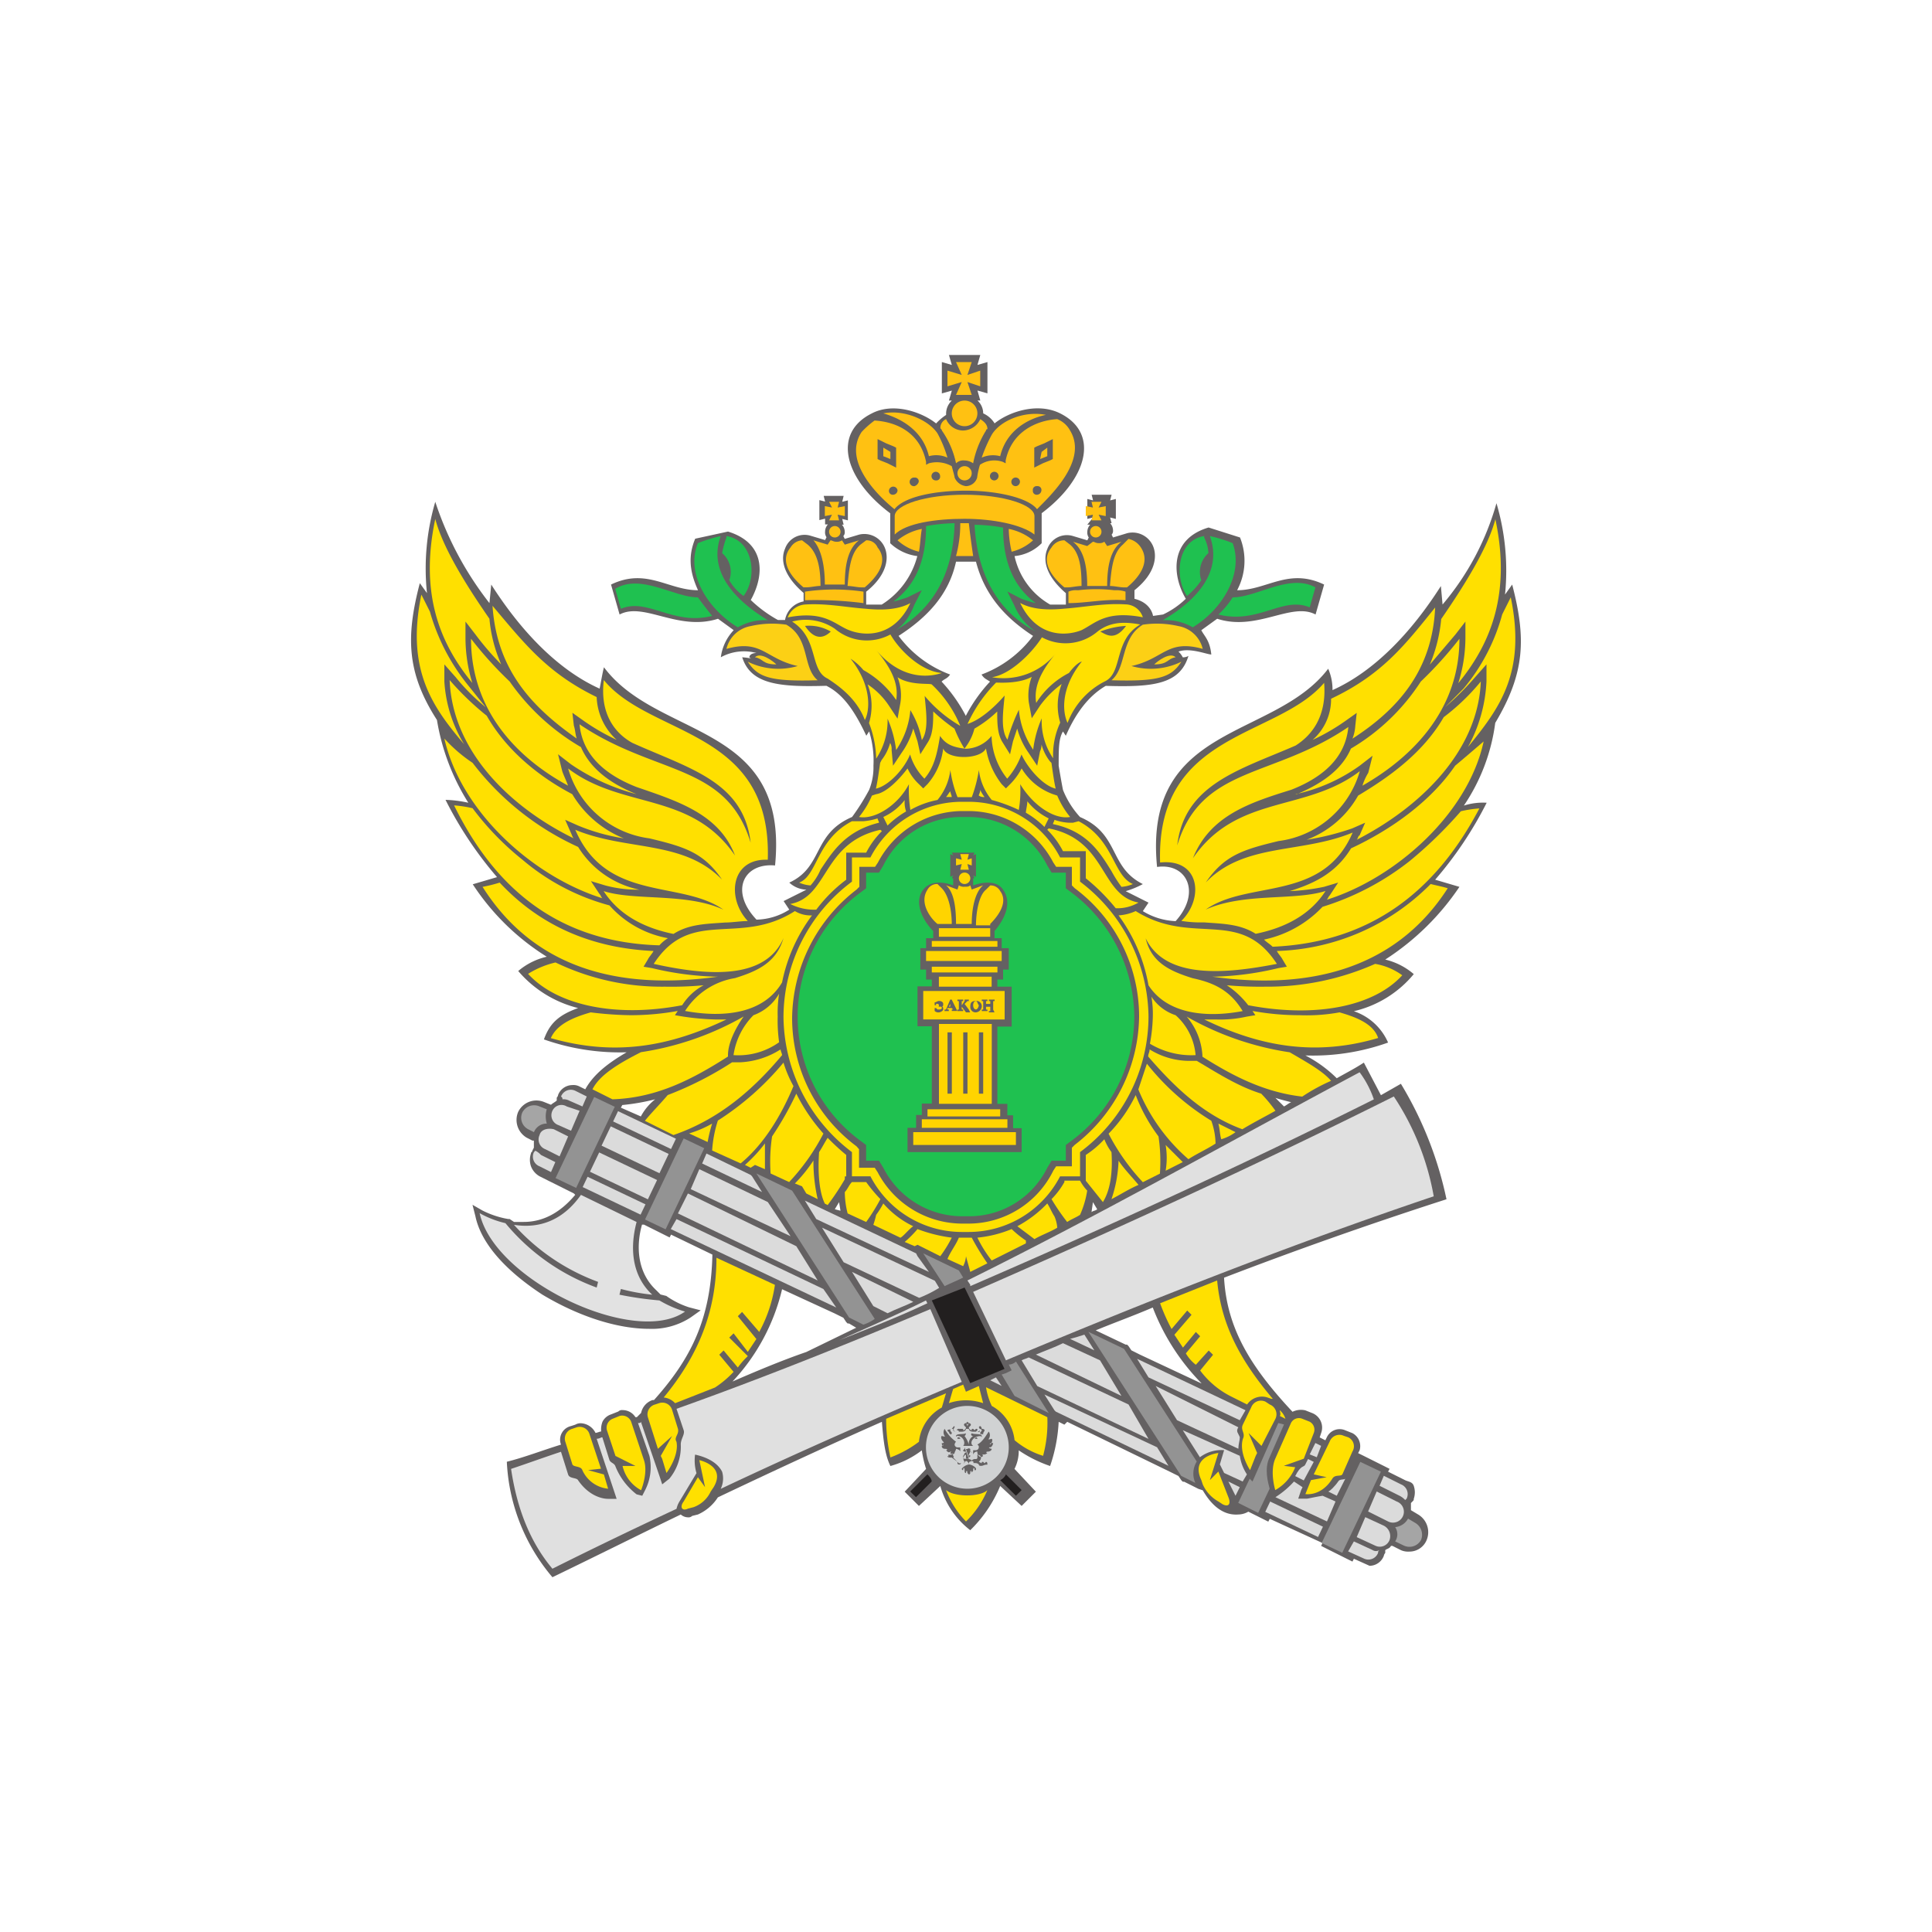 <?xml version="1.0" encoding="UTF-8"?> <svg xmlns="http://www.w3.org/2000/svg" id="Слой_1" data-name="Слой 1" viewBox="0 0 300 300"> <defs> <style>.cls-1{fill:#231f20;opacity:0.7;isolation:isolate;}.cls-2{fill:#fcd015;}.cls-3{fill:#221f1f;}.cls-4{fill:#ffc112;}.cls-5{fill:#e0e0e0;}.cls-6{fill:#e2e2e2;}.cls-7{fill:#a5a5a5;}.cls-8{fill:#939393;}.cls-9{fill:#dbdbdb;}.cls-10{fill:#d0d2d3;}.cls-11{fill:#1fc150;}.cls-12{fill:#ffd400;}.cls-13{fill:#ffe000;}</style> </defs> <path class="cls-1" d="M234.81,90.77l-1.11,1.55a36.76,36.76,0,0,0-1.33-14.18A41.86,41.86,0,0,1,224,93.87L223.74,91c-4.65,7.31-10.41,13.28-16.83,16.16a8,8,0,0,0-.67-3.32c-8.41,11.07-28.78,8.42-26.57,30.78,4.65-.66,6.87,4,2.88,8.41a10.48,10.48,0,0,1-5.09-1.55l.88-1.32-3.54-1.78a13.62,13.62,0,0,0,2.66-1.1c-5.32-2.66-3.55-7.75-9.75-10.41a13.7,13.7,0,0,1-2.65-4.21c-.22-1.1-.45-2.43-.67-3.76,0-2.66,0-4.21.67-5.32l.44.67c1.55-3.54,3.54-6.2,6.2-7.75,7.31.22,11.52-.22,12.84-4.65a1.66,1.66,0,0,1-.88.22,3.07,3.07,0,0,0-.67-.89c1.78-.66,4.43.45,5.1.45-.22-2.22-1.11-2.88-1.55-3.77L189,96.08c6.2,2,11.52-2.66,15.28-.66l1.33-4.65c-5.54-2.66-8.86.88-13.51.88a9.73,9.73,0,0,0,.45-8.19l-4.88-1.55c-6,1.77-5.75,7.31-3.54,11.07a12.92,12.92,0,0,1-3.54,2.44l-1.55.22s-.22-2-2.88-2.66h0V91.65c3.32-2.65,3.54-5.31,2.88-6.86a3.46,3.46,0,0,0-4-2l-2.21.67-.22-.44a.84.84,0,0,0,.22-.67,1.69,1.69,0,0,0-.45-1.11h.23l-.23-.88.89.22v-3.1l-.89.22.23-.88h-3.1l.22.88-.89-.22v3.1l.89-.22-.89,1.11h.44a1.68,1.68,0,0,0-.44,1.1,1.35,1.35,0,0,0,.22.89l-.22.44-2.21-.66a3.23,3.23,0,0,0-4,2c-.66,1.55-.44,4,2.88,6.87v1.77h-2.44a11.47,11.47,0,0,1-5.53-7.53,6.86,6.86,0,0,0,4.21-2V79.69c7.08-5.31,9.07-12.4,2.87-15.5-3.54-1.77-8-.22-10.18,1.55a4,4,0,0,0-1.77-1.55h0a2.7,2.7,0,0,0-.89-2h.44l-.44-1.55,1.55.44V56.22l-1.55.45.44-1.55h-4.87l.45,1.55-1.55-.45v4.87l1.55-.44-.45,1.55h.45a2.78,2.78,0,0,0-.89,2v.23a8.26,8.26,0,0,0-1.55,1.32c-2.21-1.77-6.64-3.32-10-1.55-6.2,3.1-4.21,10.19,2.87,15.5v4.65a7.48,7.48,0,0,0,4.21,2,12.61,12.61,0,0,1-5.53,7.53H134.5v-2c3.32-2.65,3.54-5.31,2.88-6.86a3.44,3.44,0,0,0-4-2l-2.21.66-.22-.44a.83.83,0,0,0,.22-.67,1.68,1.68,0,0,0-.44-1.1H131l-.22-.89.88.22V77.7l-.88.22L131,77h-3.1l.22.88-.89-.22v3.1l.89-.22v.89h.44a1.68,1.68,0,0,0-.44,1.1,1.35,1.35,0,0,0,.22.89l-.22.44-2.22-.66a3.21,3.21,0,0,0-4,2c-.67,1.55-.44,4,2.88,6.87v1.32h0a3.57,3.57,0,0,0-2.88,2.88h-1.11a20,20,0,0,1-4.21-3.1c2.22-4,2.22-8.86-3.54-10.63l-5.09,1.11c-1.11,2.66-.89,5.09.44,8-4.65,0-8-3.54-13.51-.88l1.33,4.65c3.77-2,9.08,2.65,15.28.66l2.44,1.77a7.51,7.51,0,0,0-2,4.21,7.43,7.43,0,0,1,5.54-.66c-.89,0-1.11.44-1.11.66a.68.68,0,0,0,.44.22,12.34,12.34,0,0,0-1.55-.22c1.33,4.21,5.76,4.65,13.07,4.43,2.66,1.33,4.43,4,6.2,7.75l.44-.67a15.28,15.28,0,0,1,.67,5.32,9.37,9.37,0,0,1-.67,3.76,35.13,35.13,0,0,1-2.65,4.21c-6.2,2.66-4.43,7.75-9.75,10.19a4.11,4.11,0,0,0,2.66,1.1l-3.54,1.77.88,1.33a9.81,9.81,0,0,1-5.09,1.55c-4.21-4.43-2-8.85,2.88-8.41,2.21-22.37-18.16-19.49-26.57-30.78-.23.89-.45,2.21-.67,3.32-6.42-2.88-12.18-8.86-16.83-16.16L76,93.65a51.71,51.71,0,0,1-8.41-15.73A36.76,36.76,0,0,0,66.3,92.1l-1.11-1.55c-2.21,8.41-2,14,2.66,21.25a34.55,34.55,0,0,0,4.87,12.85,18.65,18.65,0,0,0-3.54-.45,58.64,58.64,0,0,0,8,12l-3.77,1.11A37.33,37.33,0,0,0,84.9,148.56a10.43,10.43,0,0,0-4.43,2.22,17.87,17.87,0,0,0,9.3,5.75c-3.1,1.11-4.43,2.44-5.31,4.87a35.46,35.46,0,0,0,12.84,2c-2.66,1.55-5.09,3.32-6.42,5.75l-.89-.44a2,2,0,0,0-1.11-.22A2.4,2.4,0,0,0,86.67,170a.77.77,0,0,1-.22.44v.45c-.22.22-.67.44-.89.66h0l-1.1-.44a3.14,3.14,0,0,0-4,1.55,3.19,3.19,0,0,0,1.33,4l.88.45h.23v1.1l-.23.45c0,.22-.22.22-.22.44a3.08,3.08,0,0,0,0,2,3,3,0,0,0,1.33,1.55l1.77.89-.44-.22.89.44,3.1,1.55.22.22c-2.22,2.66-4.87,4.21-8,4.21H79.81l-.67-.45h-.22a14.16,14.16,0,0,1-4-1.32l-1.55-.89.45,1.77c.88,4.21,4.65,8.42,10.4,12.18,5.54,3.32,11.52,5.31,16.61,5.31a11,11,0,0,0,6.42-1.77l1.55-1.1L107,203a12.87,12.87,0,0,1-3.54-1.77l-.89-.22h0l-.66-.66c-3.1-2.88-3.1-7.09-2.22-10.19H100l3.1,1.55.88.44.22-.44h0l6.42,3.1c-.22,10-3.32,16.16-9.07,22.59h-.23a2.69,2.69,0,0,0-1.77,2l-.66.66h-.22a2.34,2.34,0,0,0-2-1.1.81.81,0,0,0-.66.22l-1.11.44a2.32,2.32,0,0,0-1.33,1.11,3.28,3.28,0,0,0-.22,1.55c-.22,0-.66.22-.88.22A2.67,2.67,0,0,0,90.21,221a1.66,1.66,0,0,0-.88.22l-.67.22a2.17,2.17,0,0,0-1.55,2.88c-2.88.89-5.75,2-8.41,2.66a29.8,29.8,0,0,0,7.08,17.93c6.87-3.32,13.51-6.64,19.93-9.74a1.71,1.71,0,0,0,1.11.44.81.81,0,0,0,.66-.22l.89-.22a7.09,7.09,0,0,0,3.1-2.66h0c9.3-4.42,17.94-8.41,25.47-11.73.22,2.66.44,5.09,1.32,6.86a14.24,14.24,0,0,0,4.88-2.43,17.79,17.79,0,0,0,.66,2.88l-3.32,3.54,2.21,2.21,3.32-3.1a13.18,13.18,0,0,0,4.65,6.87,20.61,20.61,0,0,0,4.65-6.87l3.33,3.1,2.21-2.21-3.32-3.54a6.2,6.2,0,0,0,.66-2.88,20.16,20.16,0,0,0,4.87,2.43,24.76,24.76,0,0,0,1.33-6.86l.89.44.44-.44,15.94,7.75,1.33.66.45.67.22.22h.22l2.21,1.11.67.22c.66,1.1,2.43,4,5.53,3.76a3.19,3.19,0,0,0,1.55-.44l2.22,1.11.88.44.23-.44,8.19,3.76-.22.44.88.45,3.1,1.55.89.44.22-.44h0l2.44,1.1h0a2.4,2.4,0,0,0,2.21-1.55.77.77,0,0,1,.22-.44v-.44c.22-.22.67-.22.89-.67h.22l1.33.67a2.81,2.81,0,0,0,1.33.22,2.88,2.88,0,0,0,2.65-1.77,3.19,3.19,0,0,0-1.33-4l-1.1-.66h0v-1.11l.22-.22c.22-.22.22-.22.22-.44a3.11,3.11,0,0,0,0-2c-.22-.66-.89-.66-1.33-.88l-2.66-1.33.23-.44-.89-.45-3.1-1.55-.89-.44.23-.44a2.28,2.28,0,0,0-1.11-2.66l-1.11-.44a2.2,2.2,0,0,0-2.88,1.1l-.22.45-.88-.45h0l.22-.66a2.43,2.43,0,0,0-1.33-3.1L202.7,219a3,3,0,0,0-2,.22c-6.64-7.09-10.19-13.07-10.63-20.82,10.41-4,22.14-8.19,34.54-12.18a57.29,57.29,0,0,0-7.08-17.93l-3.1,1.77L211.78,165c-1.33.88-2.66,1.55-4.21,2.43a19.77,19.77,0,0,0-4.87-3.54,34.72,34.72,0,0,0,12.84-2,8.88,8.88,0,0,0-5.31-4.87,17.12,17.12,0,0,0,9.3-5.76A10.54,10.54,0,0,0,215.1,149a39.86,39.86,0,0,0,11.52-11.29l-3.77-1.11a58.54,58.54,0,0,0,8-11.95,9.8,9.8,0,0,0-3.54.44,29.8,29.8,0,0,0,4.87-12.84C236.8,104.5,237,99.18,234.81,90.77Zm-64.44,97c-.22.23-.66.23-.88.45l.22-1.55ZM150,66.85Zm-1.55,20.37h3.1c1.33,5.1,4.43,8.64,8.86,11.52a17.59,17.59,0,0,1-8,6c.44.66.66.66,1.32,1.1a24,24,0,0,0-3.76,5.32v0a24,24,0,0,0-3.76-5.32c.44-.44.88-.44,1.32-1.1a17.59,17.59,0,0,1-8-6C144,95.86,147.34,92.32,148.45,87.22ZM130.51,188l-.88-.23.66-1.1ZM96.63,171.59a33.6,33.6,0,0,0,5.1-.89,8.55,8.55,0,0,0-2.22,2.66L96.41,172Zm17.05,43a31.53,31.53,0,0,0,7.76-14.4l8.19,3.77,1.33.66.44.67.22.22h.22l1.11.66-7.75,3.77C121.44,211.23,117.23,213,113.68,214.55Zm72.86.22L177,210.34l-1.32-.66-.45-.67-.22-.22h-.22l-4.65-2.21h0c2.66-1.11,5.76-2.22,8.86-3.55A34.41,34.41,0,0,0,186.54,214.77Zm12.84-43-1.33-1.33c.67.22,1.55.45,2.44.67C200,171.37,199.82,171.59,199.38,171.81Z"></path> <path class="cls-2" d="M122.1,97a15,15,0,0,0-5.54.22,4.71,4.71,0,0,0-3.76,3.54c5.53-1.55,6,1.55,11.07,2.66a10.77,10.77,0,0,1-7.75-.67c1.55,2.44,3.54,3.1,10.85,2.88C124.54,103.61,125.86,99.18,122.1,97Z"></path> <path class="cls-2" d="M117.23,102.06c1.33.22,1.1,1.11,3.32,1.11C120.11,102.72,118.11,101.17,117.23,102.06Z"></path> <path class="cls-2" d="M177.46,97a14.9,14.9,0,0,1,5.53.22,4.72,4.72,0,0,1,3.77,3.54c-5.54-1.55-6,1.55-11.07,2.66a10.78,10.78,0,0,0,7.75-.67c-1.55,2.44-3.55,3.1-10.85,2.88C175,103.61,173.91,99.18,177.46,97Z"></path> <path class="cls-2" d="M182.55,102.06c-1.33.22-1.11,1.11-3.32,1.11C179.67,102.72,181.66,101.17,182.55,102.06Z"></path> <polygon class="cls-3" points="149.78 199.93 155.98 212.56 150.66 214.77 144.69 201.93 149.78 199.93"></polygon> <path class="cls-3" d="M144,228.94l-2.66,2.66.89.88,2.44-2.43C144.69,229.61,144.24,229.16,144,228.94Z"></path> <path class="cls-3" d="M156.2,228.94a1.72,1.72,0,0,1-.89.89l2.44,2.43.89-.88Z"></path> <path class="cls-4" d="M125,91.87V93.2a59.92,59.92,0,0,1,9.08.45V91.87A31.38,31.38,0,0,0,125,91.87Z"></path> <path class="cls-4" d="M125.42,84.57l-.88-.67A2.26,2.26,0,0,0,122.76,85c-2,2.44.67,5.09,2,6.2h.44c.66,0,1.55-.22,2.21-.22C127.41,88.33,127,85.89,125.42,84.57Z"></path> <path class="cls-4" d="M134.5,83.9l-.89.67c-1.55,1.32-1.77,3.76-2,6.42.67,0,1.55.22,2.22.22h.44c1.33-1.11,4-3.76,2-6.2A1.82,1.82,0,0,0,134.5,83.9Z"></path> <circle class="cls-4" cx="129.63" cy="82.57" r="0.89"></circle> <path class="cls-4" d="M128.08,90.77h3.1c0-2.88.44-5.54,2.21-6.87l-2.21.67-.44-.67a1.36,1.36,0,0,1-.89.22c-.44,0-.66-.22-.89-.22l-.44.67-2.21-.67C127.64,85.45,128.08,88.11,128.08,90.77Z"></path> <polygon class="cls-4" points="128.74 80.8 130.29 80.8 130.07 79.92 131.18 80.14 131.18 78.59 130.07 78.81 130.29 77.92 128.74 77.92 129.19 78.81 128.08 78.59 128.08 80.14 129.19 79.92 128.74 80.8"></polygon> <path class="cls-4" d="M173.25,91.65H173a23.31,23.31,0,0,0-5.54,0h-.22a2.85,2.85,0,0,0-1.33.22v1.78c2.88,0,5.54-.67,8.86-.45V91.87a4.35,4.35,0,0,0-1.55-.22Z"></path> <path class="cls-4" d="M177,84.79a3,3,0,0,0-1.77-1.11l-.88.89c-1.55,1.32-1.77,3.76-2,6.42.67,0,1.55.22,2.22.22H175C176.35,90.1,179,87.45,177,84.79Z"></path> <path class="cls-4" d="M166.16,84.57l-.88-.67a2.32,2.32,0,0,0-2,1.11c-2,2.44.66,5.09,2,6.2h.44c.67,0,1.55-.22,2.22-.22C167.94,88.33,167.71,85.89,166.16,84.57Z"></path> <circle class="cls-4" cx="170.15" cy="82.57" r="0.89"></circle> <path class="cls-4" d="M168.82,84.79l-2.21-.67c1.77,1.33,2.21,4,2.21,6.87h3.1c0-2.88.44-5.54,2.22-6.87l-2.22.67-.44-.67a1.35,1.35,0,0,1-.89.22c-.44,0-.66-.22-.88-.22Z"></path> <polygon class="cls-4" points="169.49 80.8 171.04 80.8 170.59 79.92 171.7 80.14 171.7 78.59 170.59 78.81 171.04 77.92 169.49 77.92 169.71 78.81 168.6 78.59 168.6 80.14 169.71 79.92 169.49 80.8"></polygon> <polygon class="cls-4" points="137.16 69.51 137.16 70.84 138.26 71.28 138.26 70.17 137.16 69.51"></polygon> <path class="cls-4" d="M149.78,76.82c-6,0-10.85,1.55-10.85,3.32V83c1.77-1.78,6.42-2.44,10.85-2.44s8.86.89,10.85,2.44V80.14C160.63,78.37,155.76,76.82,149.78,76.82Z"></path> <path class="cls-4" d="M155.31,70.84c.89-3.77,4-5.76,7.09-6.42-3.32-.67-7.09.88-8.41,3.1a23.22,23.22,0,0,0-1.55,3.54A4.32,4.32,0,0,1,155.31,70.84Z"></path> <path class="cls-4" d="M144.24,70.84a4.23,4.23,0,0,1,2.88.22,18.73,18.73,0,0,0-1.55-3.77c-1.33-2-5.09-3.76-8.41-3.1C140.26,65.08,143.36,67.07,144.24,70.84Z"></path> <path class="cls-4" d="M139.37,83.9a7.63,7.63,0,0,0,3.32,1.77c.22-1.1.22-2.21.45-3.54A8.52,8.52,0,0,0,139.37,83.9Z"></path> <path class="cls-4" d="M150.44,81.24h-1.33a19,19,0,0,1-.66,5.1h2.66c-.22-1.55-.45-3.1-.67-5.1Z"></path> <path class="cls-4" d="M156.64,82.13a16.53,16.53,0,0,0,.45,3.54,7.63,7.63,0,0,0,3.32-1.77A8.58,8.58,0,0,0,156.64,82.13Z"></path> <circle class="cls-4" cx="149.78" cy="64.19" r="1.99"></circle> <polygon class="cls-4" points="148.45 61.32 150.89 61.32 150.22 59.32 152.21 59.99 152.21 57.55 150.22 58.22 150.89 56.22 148.45 56.22 149.34 58.22 147.12 57.55 147.12 59.99 149.34 59.32 148.45 61.32"></polygon> <polygon class="cls-4" points="161.51 71.28 162.62 70.84 162.62 69.51 161.74 70.17 161.51 71.28"></polygon> <path class="cls-4" d="M166.16,66.85a3.88,3.88,0,0,0-2-1.77c-3.32.22-7.08,2-8,6.42v.44l-.44-.22a4,4,0,0,0-3.55.45,11.22,11.22,0,0,0-.44,2A1.86,1.86,0,0,1,150,75.49a2.21,2.21,0,0,1-1.77-1.33c0-.22-.22-.89-.44-1.77a4.71,4.71,0,0,0-3.55-.45l-.44.23v-.45c-.89-4.43-4.43-6.2-8-6.42a13.84,13.84,0,0,0-2,1.77c-3.1,4.65,2.87,10.19,5.09,12,1.55-2,6.42-2.88,11.07-2.88,4.87,0,9.74,1.11,11.07,2.88C163.06,77,169,71.5,166.16,66.85ZM136.71,71.5l-.44-.22v-3.1l1.33.66,1.11.45.44.22v3.1l-1.33-.67Zm2,5.32a.59.59,0,0,1-.67-.67.67.67,0,0,1,1.33,0A.71.71,0,0,1,138.71,76.82ZM142,75.49a.67.67,0,1,1,0-1.33.58.58,0,0,1,.66.66A1,1,0,0,1,142,75.49Zm3.32-.89a.67.67,0,1,1,.66-.66A.58.58,0,0,1,145.35,74.6Zm9.08,0a.67.67,0,1,1,.66-.66A.7.7,0,0,1,154.43,74.6Zm3.32.89a.67.67,0,1,1,.66-.67A.71.71,0,0,1,157.75,75.49Zm3.32,1.33a.59.59,0,0,1-.66-.67.58.58,0,0,1,.66-.66.59.59,0,0,1,.67.66A.72.72,0,0,1,161.07,76.82Zm-.44-4.21v-3.1l.44-.22,1.11-.45,1.33-.66v3.1l-.45.22-1.1.44Z"></path> <circle class="cls-4" cx="149.78" cy="73.49" r="1.11"></circle> <path class="cls-4" d="M148.45,71.94a1.64,1.64,0,0,1,1.33-.44,2.39,2.39,0,0,1,1.33.44,14.94,14.94,0,0,1,2-5.09.22.22,0,0,1,.22-.22c0-.66-.44-1.11-1.11-1.55a3,3,0,0,1-2.65,1.77,2.87,2.87,0,0,1-2.66-1.77,1.5,1.5,0,0,0-.89,1.33c0,.22.23.22.23.44A13.69,13.69,0,0,1,148.45,71.94Z"></path> <path class="cls-5" d="M211.12,166.5c-21.93,11.73-41.19,22.58-60.9,32.33l.44.66v.22c19.93-8.63,41-18.16,62.67-29A15.36,15.36,0,0,0,211.12,166.5Z"></path> <path class="cls-5" d="M144,202.37l-.22-.44c-4.43,2.21-9.08,4.2-13.51,6.2,4.43-1.78,9.08-3.55,13.73-5.76Z"></path> <path class="cls-5" d="M216.43,170.26c-20.81,10.41-43,20.59-65.32,30.34l5.09,10.63c22.14-9.3,44.73-18.16,66.43-25.47A40.87,40.87,0,0,0,216.43,170.26Z"></path> <path class="cls-5" d="M105.05,218.76l1.11,3.32c.22.66-.45,1.33-.45,2.21a7.82,7.82,0,0,1-1.77,5.32l-1.11.88-.44-1.33-2.88-8.41c0,.22-.22.22-.44.22l1.77,5.09a7.83,7.83,0,0,1-.66,5.32l-.45.88-.88-.22a10.34,10.34,0,0,1-3.32-4.43c-.22-.44-.67-.44-.89-.88l-1.11-3.55c-.22,0-.44.23-.88.23l2.66,8,.44,1.33H94.42c-.22,0-2.66,0-4.65-2.88-.22-.45-1.33-.22-1.55-.89l-1.11-3.54c-2.65.88-5.09,1.77-7.75,2.66.89,6,2.88,11.29,6.42,15.5q9.3-4.65,19.27-9.3a3.65,3.65,0,0,1,.44-1.11l2.66-4.43a7,7,0,0,1-.22-2.88c2,.44,3.54,1.33,4.2,2.66a3.71,3.71,0,0,1-.22,2.66c12.18-5.76,24.8-11.3,37.43-16.61l-4.88-11.3C131.4,208.79,118.11,214.11,105.05,218.76Z"></path> <path class="cls-6" d="M102.39,201.93h0a54.7,54.7,0,0,1-6.2-.89l.22-.89h0a30.76,30.76,0,0,0,4.87.89c-3.1-2.88-3.54-7.09-2.43-11.29l-8.64-4.21c-2.65,3.76-6.2,5.31-10.4,4.65a32.61,32.61,0,0,0,13.06,8.86l-.22.88h0a33.11,33.11,0,0,1-14.17-10,15,15,0,0,1-4-1.55c2.22,10.41,24.14,20.81,31.89,15.28A17.17,17.17,0,0,1,102.39,201.93Z"></path> <path class="cls-7" d="M84.9,172.25l-1.11-.44a2.06,2.06,0,0,0-2.66.89h0a2,2,0,0,0,.89,2.65l.89.45a2.11,2.11,0,0,1,2-1.33A3.82,3.82,0,0,1,84.9,172.25Z"></path> <path class="cls-7" d="M219.75,236.47l-1.11-.66a2.53,2.53,0,0,1-2,1.32,2,2,0,0,1,0,2.22L218,240a2.05,2.05,0,0,0,2.66-.88A2.13,2.13,0,0,0,219.75,236.47Z"></path> <rect class="cls-8" x="202.85" y="232.28" width="13.95" height="3.54" transform="translate(-91.71 322.84) rotate(-64.53)"></rect> <rect class="cls-8" x="97.79" y="182.06" width="13.95" height="3.54" transform="translate(-106.26 199.36) rotate(-64.53)"></rect> <rect class="cls-8" x="83.88" y="175.62" width="13.95" height="3.54" transform="translate(-108.36 183.14) rotate(-64.53)"></rect> <path class="cls-8" d="M117.45,182.22l14.39,22.36,2.22,1.11a6.54,6.54,0,0,0,1.77-.89L123,184.88Z"></path> <path class="cls-8" d="M143.36,194.62l3.32,5.09c.88-.44,2-.88,2.88-1.33l-.67-1.1Z"></path> <path class="cls-8" d="M156.64,211.89h0l.45.89-.89.44-.66.22,2,3.32,5.31,2.66-5.09-8A1.69,1.69,0,0,1,156.64,211.89Z"></path> <path class="cls-8" d="M169,206.8l14.4,22.36,2.21,1.11a3.57,3.57,0,0,1,.22-3.32l-11.29-17.5Z"></path> <path class="cls-8" d="M199.38,221.19l-.89-.22-4,9.08-.44-.44-1.78,3.76,3.1,1.55,1.78-3.76c-.23-.89-.89-3.1,0-4.88Z"></path> <polygon class="cls-9" points="105.05 189.3 104.16 190.85 129.85 203.03 127.86 200.16 105.05 189.3"></polygon> <polygon class="cls-9" points="123.65 193.51 106.82 185.32 105.27 188.42 126.97 198.83 123.65 193.51"></polygon> <polygon class="cls-9" points="119.22 186.65 108.59 181.55 107.26 184.65 122.76 191.96 119.22 186.65"></polygon> <polygon class="cls-9" points="116.78 182.66 116.56 182.44 109.7 179.12 109.03 180.67 118.33 185.1 116.78 182.66"></polygon> <path class="cls-9" d="M83.13,178.68l-.22.22a1.61,1.61,0,0,0,.88,2.21l1.77.89.67-1.55L84,179.34A3,3,0,0,0,83.13,178.68Z"></path> <rect class="cls-9" x="94.47" y="180.67" width="1.77" height="9.96" transform="translate(-113.26 191.92) rotate(-64.53)"></rect> <path class="cls-9" d="M83.79,176.24a1.61,1.61,0,0,0,.89,2.21l2.21,1.11,1.33-3.1L86,175.35C85.12,175.13,84,175.35,83.79,176.24Z"></path> <rect class="cls-9" x="95.16" y="177.61" width="3.32" height="9.96" transform="translate(-109.66 191.48) rotate(-64.53)"></rect> <path class="cls-9" d="M85.78,172.48a1.61,1.61,0,0,0,.89,2.21l2,.89,1.33-3.1-2-.67A1.54,1.54,0,0,0,85.78,172.48Z"></path> <rect class="cls-9" x="96.96" y="173.55" width="3.32" height="9.96" transform="translate(-104.97 190.8) rotate(-64.53)"></rect> <path class="cls-9" d="M87.33,170.7a1.93,1.93,0,0,1,1.11.23l2,.88.67-1.55-1.77-.88a1.62,1.62,0,0,0-2.22.88c.22.22.22.22.22.44Z"></path> <rect class="cls-9" x="99.19" y="170.49" width="1.77" height="9.96" transform="translate(-101.37 190.37) rotate(-64.53)"></rect> <polygon class="cls-9" points="162.18 216.54 163.73 218.98 163.95 219.2 181.44 227.61 179.67 224.73 162.18 216.54"></polygon> <rect class="cls-9" x="200.06" y="231.36" width="1.77" height="9.08" transform="translate(-98.44 315.88) rotate(-64.53)"></rect> <polygon class="cls-9" points="144.24 197.5 142.47 195.06 142.25 194.62 124.98 186.43 126.75 189.3 144.24 197.5"></polygon> <path class="cls-9" d="M217.54,230.49l-2.66-1.33-.66,1.55,3.1,1.55a3,3,0,0,1,.88.67l.22-.22A1.62,1.62,0,0,0,217.54,230.49Z"></path> <path class="cls-9" d="M213.11,240.68l-2.88-1.33-.89,1.55,2.44,1.11a1.61,1.61,0,0,0,2.21-.89c0-.22,0-.22.23-.44h0A1,1,0,0,1,213.11,240.68Z"></path> <path class="cls-9" d="M214.88,236.91,212,235.58l-1.33,3.1,2.88,1.33a1.62,1.62,0,0,0,2.22-.88A1.82,1.82,0,0,0,214.88,236.91Z"></path> <path class="cls-9" d="M216.87,233.15l-3.1-1.55-1.33,3.1,3.1,1.55a1.69,1.69,0,1,0,1.33-3.1Z"></path> <path class="cls-9" d="M135.61,202.81l2.21,1.11c1.33-.67,2.66-1.11,4-1.77l-9.52-4.65Z"></path> <path class="cls-9" d="M127.64,190.63,131,196l11.73,5.53a19.08,19.08,0,0,0,3.1-1.55l-.66-1.1Z"></path> <polygon class="cls-9" points="153.76 214.33 155.54 215.21 154.65 213.88 153.76 214.33"></polygon> <path class="cls-9" d="M168.38,207.24h0c-.67.22-1.33.44-2.22.66l3.77,1.78Z"></path> <path class="cls-9" d="M170.81,211.23l-5.75-2.66c-1.33.66-2.66,1.11-4.21,1.77l13.29,6.42Z"></path> <path class="cls-9" d="M175.24,218.09l-15.5-7.31c-.44.22-.66.22-1.1.45l2.43,4,17.27,8.2Z"></path> <polygon class="cls-9" points="192.51 220.53 193.4 218.98 176.57 211 178.34 213.88 192.51 220.53"></polygon> <path class="cls-9" d="M192.29,221.63h0l-12.84-6.42,3.32,5.32,9.52,4.43c0-.67.23-1.33.23-1.78C192.29,222.52,191.85,222.3,192.29,221.63Z"></path> <path class="cls-9" d="M183.66,222.08l2.66,4.2a5.57,5.57,0,0,1,3.76-1.1l-.66,2.21.66,1.33,2.88,1.33.66-1.11a7.09,7.09,0,0,1-1.1-2.88Z"></path> <polygon class="cls-9" points="191.85 232.26 192.51 230.93 190.74 230.05 191.85 232.26"></polygon> <polygon class="cls-9" points="205.14 224.51 204.25 224.07 203.37 225.84 204.47 226.28 205.14 224.51"></polygon> <path class="cls-9" d="M204,227l-.89-.44-.44.88c-.22.44-.66,0-1.55,1.77l1.33.67Z"></path> <path class="cls-9" d="M207.57,232.26l1.33-2.65c-.22.22-.88,0-1.11.44-.44.66-1.32,1.55-1.55,1.55Z"></path> <path class="cls-9" d="M202.92,232.71h-1.33l.45-1.33.22-.45-1.33-.88a14,14,0,0,1-2.88,2.43l8,3.77,1.33-3.1-2-.89C204,232.48,203.14,232.71,202.92,232.71Z"></path> <path class="cls-10" d="M150.22,218.31a6.43,6.43,0,1,0,6.42,6.42A6.43,6.43,0,0,0,150.22,218.31Zm1.55,4c.44,0,.44-.44.22-.67.22-.44.45,0,.45.23,0,0,.44,0,.44.22s-.22.22-.22.66c0,0-.45-.22-.22,0a.22.22,0,0,1-.23-.22c0-.22.23-.22.23-.44s-.45-.22-.45-.22c.22.22.22.66-.22.44Zm-.66,2.21h-1.55c.44-.44,0-1.55-.89-1.55a.22.22,0,0,0-.22.22V223c0-.44,1.11-.22,1.55-.44a.77.77,0,0,1-.22.44,3.65,3.65,0,0,1,.66,1.33,1.34,1.34,0,0,1,.67-1.33c-.22,0-.45-.22-.22-.44.44.22,1.55,0,1.55.44h0v.22a.22.22,0,0,0-.23-.22C151.11,223,150.44,224.07,151.11,224.51Zm.66-1.1h-.44l.22-.23A.22.22,0,0,1,151.77,223.41Zm-1.33,2.65s.22-.22.22,0a.22.22,0,0,1-.22.22L150,225h.22a.3.3,0,0,1,.44,0v.22h0v.22c.23,0,.23,0,.23.22h0a.22.22,0,0,0-.23-.22h0C150.44,225.84,150.44,225.84,150.44,226.06Zm-.66-.44h0l-.22-.22a.22.22,0,0,0,.44,0h0c-.22,0-.44,0-.44-.22l.22-.22v-.23h0l.66,1.78h-.66a.22.22,0,0,1-.22-.23v-.22h0a.77.77,0,0,0,.22-.44Zm-.67-2.21h-.44c0-.23,0-.23.22-.23A.22.22,0,0,1,149.11,223.41Zm2.22-2h0v0Zm-1.11-.66.22.22h0l-.22.22L150,221Zm-1.33.66h0v0Zm0,.45h.45c.22,0,.22,0,.22.22h0a.47.47,0,0,0,.44-.45l-.22-.22c-.22-.22,0-.44.22-.44l.22.44.22-.44c.22,0,.45.22.22.44l-.22.22a.48.48,0,0,0,.45.45h0c0-.22,0-.22.22-.22l.22.22.22-.22c.22,0,.22,0,.22.22l-.22.22h-.44c-.45,0-.67-.22-.67-.44H150c0,.22-.22.44-.66.44h-.45a.22.22,0,0,0-.22-.22C148.45,222.08,148.67,221.86,148.89,221.86Zm-1.1,0c.22-.23.44-.67.44-.23-.22.23-.22.67.22.67h0c-.44,0-.44-.22-.44-.44,0,0-.45,0-.45.22s.23.22.23.44a.22.22,0,0,1-.23.22c0-.22-.22-.22-.22,0h0c.22-.44-.22-.44-.22-.66C147.34,221.86,147.79,222.08,147.79,221.86Zm-1.55,2.21h0c.22,0,.44,0,.22-.22s-.45-.67-.22-.89h0s.66.22.44,0a1,1,0,0,1,0-1.1h0a6.1,6.1,0,0,0,1.77,2h0a.77.77,0,0,0-.22.44.47.47,0,0,0,.44.44h.44v.67h0c0-.22-.44-.44-.66-.44,0,.22-.22.44-.22.66a.42.42,0,0,1-.67,0h0s.23-.44,0-.22-.44,0-.66-.22h0c.22,0,.22-.22,0-.22s-.66,0-.66-.45h0s.44-.22.22-.22C146.46,224.73,146.24,224.51,146.24,224.07Zm6.2,3.54c-.23,0-.45,0-.45-.22-.22-.22-.44-.22-.88-.22h0c.22-.22-.22-.44-.45-.22-.22,0-.22.22-.22.44.45,0,1.11.44,1.11.67s0,.22-.22.22h0c0-.45-.22-.45-.22,0,0,.22-.22.22-.22.44h0c0-.44-.23-.44-.23,0a.22.22,0,0,1-.22.22l-.22-.22c0-.44-.22-.44-.22,0h0c-.22,0-.22-.22-.22-.44,0-.45-.22-.45-.22,0h0a.22.22,0,0,1-.22-.22,1.83,1.83,0,0,1,1.1-.67.77.77,0,0,0-.22-.44c-.22-.22-.44,0-.44.22h0c-.22,0-.67,0-.67.22l.23.22h0l-.23-.22h-.22a.22.22,0,0,1-.22-.22V227l-.88-.67h-.23s-.44,0-.44-.22h.22s-.22-.22,0-.22h.45v-.22c.22,0,.22.44.22.44s.22,0,0,.22h0l.88.89h.22c.23,0,.67,0,.67-.22-.44-.67,0-1.11.22-1.11v.44a.22.22,0,0,0,.22.23h.22a.81.81,0,0,1,.45.22.77.77,0,0,1,.44-.22h.22a.22.22,0,0,0,.22-.23v-.44c.44,0,.89.44.22,1.11l.45.22c0-.22,0-.22.22-.22l.22.22h0l.22-.22c.22,0,.22.22.22.44C152.88,227.39,152.66,227.61,152.44,227.61Zm-.23-1.1Zm2-2.44h0c0,.22-.22.66-.45.66-.44,0,0,.23.23.23h0c0,.22-.23.44-.67.44-.22,0-.22.22,0,.22h0a.81.81,0,0,1-.66.22c-.22,0,0,.22,0,.22h0a.42.42,0,0,1-.67,0,.81.81,0,0,1-.22-.66c-.22,0-.44,0-.66.44h0v-.66h.44a.47.47,0,0,0,.44-.45c0-.22,0-.22-.22-.44h0c.89-.44,1.55-1.77,1.77-2h0a1,1,0,0,1,0,1.11c-.22.22.45,0,.45,0h0c.22.22,0,.66-.23.88C153.54,224.07,154,224.07,154.21,224.07Z"></path> <path class="cls-11" d="M111.91,83.24a23,23,0,0,0-3.54,1.1c-2,4.88,1.77,10.41,6.2,13.07a8.49,8.49,0,0,1,4.65-1.11C114.13,93.2,109.92,88.77,111.91,83.24Z"></path> <path class="cls-11" d="M187.87,83.24a23,23,0,0,1,3.54,1.1c1.77,4.88-1.77,10.41-6.2,13.07a8.49,8.49,0,0,0-4.65-1.11C185.87,93.2,189.86,88.77,187.87,83.24Z"></path> <path class="cls-11" d="M108.37,92.76c-3.76,0-8.86-3.76-12.84-1.33l.88,3.1c4.21-1.77,8,2.66,14.17,1.11C109.7,94.53,109,93.65,108.37,92.76Z"></path> <path class="cls-11" d="M113.24,90.1a7.63,7.63,0,0,0,2.22,2.44c2.21-2.88,1.55-8.64-2.66-9.3v.22a14.64,14.64,0,0,0-.67,2.43A3.81,3.81,0,0,1,113.24,90.1Z"></path> <path class="cls-11" d="M191.41,92.76a13,13,0,0,1-2.22,2.66c6.2,1.55,10-2.88,14.18-1.11l.88-3.1C200.27,89,195.17,92.76,191.41,92.76Z"></path> <path class="cls-11" d="M186.54,90.1a3.9,3.9,0,0,1,1.1-4.21,5.77,5.77,0,0,0-.66-2.43v-.22c-4.21.66-4.65,6.42-2.66,9.3A11.16,11.16,0,0,0,186.54,90.1Z"></path> <path class="cls-11" d="M138.71,98.07c5.75-3.1,9.3-8.41,9.52-16.83a27.43,27.43,0,0,0-4.43.45c0,5.53-1.77,9.3-5.09,11.73.88-.22,1.55-.44,2.21-.66l2.22-1.11L142,93.87C141.14,96.08,140,97.41,138.71,98.07Z"></path> <path class="cls-11" d="M160.85,98.07a8.77,8.77,0,0,1-3.32-4l-1.11-2.22L158.64,93c.66.22,1.32.44,2.21.67-3.32-2.44-5.09-6.2-5.09-11.74a25.1,25.1,0,0,0-4.43-.44C151.77,89.66,155.31,95.2,160.85,98.07Z"></path> <path class="cls-11" d="M166.39,138.6l-.89-.67V135.5h-2.21l-.67-1.11a13.76,13.76,0,0,0-12.18-7.53h-1.1a13.51,13.51,0,0,0-12.18,7.53l-.67,1.11h-2v2.43l-.89.67a23.92,23.92,0,0,0,0,38.53l.89.66v2.44h2l.67,1.1a13.76,13.76,0,0,0,12.18,7.53h1.1a13.51,13.51,0,0,0,12.18-7.53l.67-1.1h2.21v-2.44l.89-.66a24,24,0,0,0,9.74-19.27A24.32,24.32,0,0,0,166.39,138.6Zm-7.75,40.3H140.92v-3.77h1.33v-2h.89v-1.77h1.55v-12h-2.22v-6.2h2.22V152.1h-.89v-1.55h-.89v-3.32h.89v-1.55h1.11v-1.11c-1.55-1.55-3.1-4.42-1.55-6.42s4.65-.66,4.65-.66v-1.11h-.22l.22-.44-.45.22v-3.54l.45.22-.22-.44h3.54l-.22.44.44-.22v3.54l-.44-.22.22.44h-.22v1.11s3.32-1.33,4.65.66c1.55,2.22,0,4.87-1.33,6.42h0v1.11h1.11v1.55h1.1v3.32h-.88v1.55h-.89v1.11h2.22v6.2h-2.22v12h1.55v1.77h.89v2h1.33Z"></path> <path class="cls-12" d="M145.57,143.47h2.22c0-2-.45-4.43-1.55-5.54l-.67-.66a1.68,1.68,0,0,0-1.55.88C142.69,140.15,144.46,142.58,145.57,143.47Z"></path> <rect class="cls-12" x="144.69" y="146.12" width="10.19" height="0.89"></rect> <rect class="cls-12" x="143.8" y="147.67" width="11.74" height="1.55"></rect> <rect class="cls-12" x="145.79" y="151.66" width="8.19" height="1.55"></rect> <rect class="cls-12" x="145.79" y="144.13" width="7.97" height="1.33"></rect> <path class="cls-12" d="M153.76,143.47c1.11-1.11,2.88-3.32,1.55-5.1a1.67,1.67,0,0,0-1.55-.88l-.66.66c-1.11.89-1.55,3.55-1.55,5.54h2.21Z"></path> <polygon class="cls-12" points="149.11 135.05 150.44 135.05 150.22 134.17 150.89 134.39 150.89 133.28 150.22 133.5 150.44 132.62 149.11 132.62 149.34 133.5 148.45 133.28 148.45 134.39 149.34 134.17 149.11 135.05"></polygon> <circle class="cls-12" cx="149.78" cy="136.38" r="0.89"></circle> <path class="cls-12" d="M148.45,143.47h2.44c0-2.22.44-4.87,1.77-6l-1.77.66-.23-.66c-.22.22-.44.22-.88.22a1.35,1.35,0,0,1-.89-.22l-.22.66-1.77-.66C148.23,138.6,148.45,141.25,148.45,143.47Z"></path> <rect class="cls-12" x="144.69" y="150.11" width="10.19" height="0.89"></rect> <rect class="cls-12" x="144.02" y="172.25" width="11.29" height="1.11"></rect> <rect class="cls-12" x="143.14" y="173.8" width="13.29" height="1.33"></rect> <rect class="cls-12" x="141.81" y="175.8" width="15.94" height="1.99"></rect> <path class="cls-12" d="M154,171.59V159h-8.2v12.4H154Zm-2-11.29h.67v9.52H152Zm-2.43,0h.66v9.52h-.66Zm-2.44,0h.67v9.52h-.67Z"></path> <polygon class="cls-12" points="147.34 156.31 147.56 156.31 147.56 155.87 147.34 156.31"></polygon> <path class="cls-12" d="M143.36,153.88v4.42H156v-4.42Zm2.43,3.32a.81.81,0,0,1-.66-.22h0v-.45h.22l.22.22h.22c.22,0,.45,0,.45-.22s0-.22-.45-.22h-.22c.22,0,.22,0,.22-.22a.22.22,0,0,0-.22-.22h-.22v.22h-.22v-.44h0c.22,0,.44-.22.66-.22.45,0,.67.22.67.44s0,.44-.22.44c.22,0,.22.22.22.44S146,157.2,145.79,157.2Zm2.88-.22h-.88v-.23H148l-.22-.22h-.67v.22h.22V157h-.66v-.23h.22l.66-1.55h.23l.88,1.78Zm2,.22H150l-.66-.89v.44h.22V157h-.89v-.23h.22v-1.32h-.22v-.23h.89v.23h-.22v.66l.44-.66h0v-.23h.66v.23h-.22l-.44.44.66.88.22.45Zm.89,0a.82.82,0,0,1-.89-.89c0-.66.23-.88.89-.88a.81.81,0,0,1,.89.88A1,1,0,0,1,151.55,157.2Zm2.88,0h-.89V157h.22v-.67h-.66v.44h.22V157h-.88v-.23h.22v-1.32h-.22v-.23h.88v.23h-.22v.44h.66v-.44h-.22v-.23h.89v.23h-.22v1.32l.22.45Z"></path> <path class="cls-12" d="M151.55,155.43c-.22,0-.44.22-.44.66s.22.66.44.66.44-.44.44-.66C151.77,155.87,151.77,155.43,151.55,155.43Z"></path> <path class="cls-13" d="M199.6,220.31h0a2.79,2.79,0,0,0-.88-1.33c0,.22.22.66,0,.88Z"></path> <path class="cls-13" d="M137.6,220.31a27.58,27.58,0,0,0,.66,6,17.1,17.1,0,0,0,4.43-2.43,6.9,6.9,0,0,1,3.55-5.32c.22-.66.44-1.55.66-2.21Z"></path> <path class="cls-13" d="M149.56,215l-1.55.67c-.22.66-.45,1.55-.67,2.21a8.26,8.26,0,0,1,5.32,0l-.67-2.66-2,.89Z"></path> <path class="cls-13" d="M154,218.31a6.91,6.91,0,0,1,3.54,5.32,12.56,12.56,0,0,0,4.43,2.43,19.85,19.85,0,0,0,.66-6l-9.52-4.65A10.57,10.57,0,0,0,154,218.31Z"></path> <path class="cls-13" d="M146.9,231.38a14,14,0,0,0,3.1,4.87,14.6,14.6,0,0,0,3.32-4.87C152.21,232.48,148.23,232.48,146.9,231.38Z"></path> <path class="cls-13" d="M108.59,226.73l.89,4.2-1.11-1.55-2.21,3.77c-.67.88-.23,1.55.66,1.11l.89-.23a4.68,4.68,0,0,0,2.65-2.43l.45-.67C112.8,227.61,108.59,226.73,108.59,226.73Z"></path> <path class="cls-13" d="M91.32,228.28l2-.22-1.77-5.32a1.59,1.59,0,0,0-2-1.11l-.67.23a1.58,1.58,0,0,0-1.1,2l1.1,3.54c.23.44,1.33.22,1.55.89a4.91,4.91,0,0,0,4,2.88l-.66-2.22Z"></path> <path class="cls-13" d="M105.27,221.86l-.89-2.88a1.58,1.58,0,0,0-2-1.11l-.66.22a1.58,1.58,0,0,0-1.11,2l1.55,4.88,2.21-2-1.77,3.1.22.45.67,2.21s2-2.66,1.55-4.87C104.61,223.18,105.49,222.74,105.27,221.86Z"></path> <path class="cls-13" d="M98,220.75a1.5,1.5,0,0,0-1.77-.89l-1.11.45a1.5,1.5,0,0,0-.88,1.77l1.33,4,3.1,1.55h-2a5.71,5.71,0,0,0,2.88,3.77s1.11-2.66.45-4.65Z"></path> <path class="cls-13" d="M191,216.76l2.65,1.33a2.79,2.79,0,0,1,3.1-1.11l.67.23h.22c-4.87-5.76-8-11.3-8.64-18.38l-8.86,3.54a31,31,0,0,0,1.78,4l2.43-2.87.67.66-2.66,3.1,1.33,2,2-2.43.67.66-2.22,2.66a6,6,0,0,0,1.55,1.77l2-2.21.67.66-2,2.44A13.61,13.61,0,0,0,191,216.76Z"></path> <path class="cls-13" d="M103.06,217a2.78,2.78,0,0,1,1.77.89l6.2-2.44a15.65,15.65,0,0,0,2.88-2.43l-2.22-2.66.67-.66,2.21,2.65a11.61,11.61,0,0,1,1.55-1.77l-2.88-2.88.67-.66,2.21,2.88,1.33-2-2.88-3.54.66-.66,2.66,3.1a21.79,21.79,0,0,0,2.44-7.31l-9.08-4.21C111.25,203.7,108.37,210.56,103.06,217Z"></path> <path class="cls-13" d="M72.28,99V96.52l1.55,2a43.63,43.63,0,0,0,4,4.65A22.34,22.34,0,0,1,76,96.08c-4-5.76-7.31-11.29-8.41-15.5-2.44,11.52.66,19.27,5.75,25.47A24,24,0,0,1,72.28,99Z"></path> <path class="cls-13" d="M93.53,139.48c-.22-.22-.22-.44-.44-.66l-1.33-2,2.22.67a19.48,19.48,0,0,0,5.31.66,14.68,14.68,0,0,1-9.52-6.64,43.08,43.08,0,0,1-16.39-13.06A23.33,23.33,0,0,1,69,114.68C71.61,126.2,82.91,136.16,93.53,139.48Z"></path> <path class="cls-13" d="M96.86,130.18a16.54,16.54,0,0,1-8-6.86c-4.65-2.44-10-6.42-13.28-12.18a44.09,44.09,0,0,1-5.76-5.54c.44,11.3,9.74,19.93,19.27,24.58-.23-.22-.23-.44-.45-.88l-.88-2,2,.89A30.93,30.93,0,0,0,96.86,130.18Z"></path> <path class="cls-13" d="M89.55,114.68c-.22-.66-.22-1.33-.44-2l-.23-2,1.55,1.1a33,33,0,0,0,5.32,3.1,9.43,9.43,0,0,1-3.1-6.64c-7.75-3.76-11.29-8.41-16.17-14.17C77.15,104.27,82.91,110,89.55,114.68Z"></path> <path class="cls-13" d="M105.93,156.09a8.88,8.88,0,0,1,3.33-3.1,54.42,54.42,0,0,1-6,.22,38,38,0,0,1-17-3.76A14,14,0,0,0,82,151.22C86.45,156.09,95.53,158.08,105.93,156.09Z"></path> <path class="cls-13" d="M112.8,158.3H111a40,40,0,0,1-4.87-.44l-1.33-.22.44-.66a41.06,41.06,0,0,1-7.31.66,55,55,0,0,1-6.2-.44c-3.1.88-5.31,2-6.2,4C95.53,164.06,103.94,162.51,112.8,158.3Z"></path> <path class="cls-13" d="M111.47,151.66h-.22a47.33,47.33,0,0,1-10-1.33l-1.32-.22.66-1.11c.22-.44.66-.88.89-1.33Q86.89,147,77.59,137.05a22.9,22.9,0,0,1-2.66.66C83.35,151,97.08,153.65,111.47,151.66Z"></path> <path class="cls-13" d="M102.39,146.79a5.93,5.93,0,0,1,1.33-1.11,15.86,15.86,0,0,1-9.08-5.09,34.65,34.65,0,0,1-13.51-7.09,43.77,43.77,0,0,1-7.75-8,18.39,18.39,0,0,0-2.87-.44C77.15,138.6,87.33,146.35,102.39,146.79Z"></path> <path class="cls-13" d="M98.18,115.35c8.86,4,17.28,6,18.38,15.5-3.76-12.4-14.83-10.41-26.57-18.38.44,4.65,3.77,7.75,8.86,9.74,6.42,2.21,12.84,4.21,15.28,10.63-6.87-10-17.5-7.09-25.91-13.51a15.16,15.16,0,0,0,12.62,10.85c5.54,1.33,8.42,2.22,11.29,6.42-6-6.2-14.83-4.43-22.8-7.75,4.87,11.3,16.38,7.75,23,12.4-5.76-2.65-13.73-1.33-18.6-2.88,2.43,3.77,6.42,5.76,10.85,6.65,2.43-1.55,5.09-1.55,8-1.77,1.1,0,2.43-.23,3.54-.23-3.32-3.54-2.66-9.74,3.1-9.52.67-20.37-18.16-19-25.46-27.9C93.09,111.14,95.75,114,98.18,115.35Z"></path> <path class="cls-13" d="M131.84,97.85c2.22.89,6.87,1.33,9.52-4.2-2,1.1-4.65,1.1-6.86.88-3.1-.22-6.2-.88-9.52-.66a3.09,3.09,0,0,0-2.66,2C128.08,94.75,129.63,97,131.84,97.85Z"></path> <path class="cls-13" d="M144.91,110.47c0,1.78,0,3.55-.89,4.88l-1.11,1.77-.44-2-.66-2A12.07,12.07,0,0,1,140,116.9l-1.33,2-.22-2.44a1.91,1.91,0,0,0-.23-1.1,7.47,7.47,0,0,1-1.32,2.65l-.23.45c-.22,1.55-.44,3.1-.66,4,2-.44,4.43-3.1,5.31-5.31a8.94,8.94,0,0,0,2.22,3.76c1.55-1.77,2-4,2.43-6.64.89,1.33,2,1.77,4,2h0a5.34,5.34,0,0,0,4-2,11,11,0,0,0,2.43,6.64,12,12,0,0,0,2.22-3.76c.88,2,3.32,4.87,5.31,5.31-.22-.88-.44-2.43-.66-4l-.23-.23a7.47,7.47,0,0,1-1.32-2.65,2.3,2.3,0,0,1-.23,1.1l-.44,2.22-1.33-2a11.85,11.85,0,0,1-1.77-3.77l-.66,2-.45,2-1.1-1.77c-.89-1.33-.89-3.1-.89-4.88a18.2,18.2,0,0,1-3.54,2.66,8.16,8.16,0,0,1-1.55,3.1,19.08,19.08,0,0,1-1.55-3.1A27.31,27.31,0,0,1,144.91,110.47Z"></path> <path class="cls-13" d="M138.26,98.52a7.69,7.69,0,0,1-8.63-.89A8.06,8.06,0,0,0,123,96.52c4.2,2.66,2.65,7.53,5.53,8.86,1.33.89,4.43,2.88,5.76,6.42.66-1.1,1.33-5.09-2.22-9.52a8.53,8.53,0,0,1,2,1.77,15,15,0,0,1,5.09,4.65c.44-2.65-.89-5.09-3.1-7.75,3.54,4.21,7.53,4.43,10.19,3.55C143.14,104.27,139.81,101.17,138.26,98.52ZM125,97.19a6.65,6.65,0,0,1,4,.88C128.3,98.74,126.75,99.85,125,97.19Z"></path> <path class="cls-13" d="M139.37,105.16a7.62,7.62,0,0,1,.44,4l-.44,2.43-1.33-2a11.67,11.67,0,0,0-3.32-3.32,9.23,9.23,0,0,1,.22,6,16.26,16.26,0,0,1,1.11,5.53,10.57,10.57,0,0,0,1.77-6.2,17.35,17.35,0,0,1,1.33,4.87,13.07,13.07,0,0,0,2.21-6.2,13.51,13.51,0,0,1,1.78,4.65c1.1-1.55.66-4.43.44-6.86a20.72,20.72,0,0,0,5.53,4.65,18.4,18.4,0,0,0-4.42-6.42C144.46,106.05,141.36,106.49,139.37,105.16Z"></path> <path class="cls-13" d="M132.29,127.52c-5.54,2.88-5.32,8.42-8.2,9.53a5.29,5.29,0,0,0,1.77.44,9,9,0,0,0,1.55-2.44c1.78-2.65,3.77-6,9.08-7.3,0-.23-.22-.45-.22-.67a9.75,9.75,0,0,1-2.21.44h-1.77Z"></path> <path class="cls-13" d="M98.85,123.32h0q-6.64-2.66-8.64-7.31a34.86,34.86,0,0,1-11.07-10.19,58.29,58.29,0,0,1-6-6.64c0,11.29,7.31,18.6,15.06,22.81-.22-.67-.66-1.55-.89-2.22l-.66-2.65,2,1.55A32.59,32.59,0,0,0,98.85,123.32Z"></path> <path class="cls-13" d="M69,105.82v-2.65l1.77,2a30.89,30.89,0,0,0,4.65,4.65l-2.66-3.32a31.89,31.89,0,0,1-6-11.52l-1.33-2.65c-2.43,11.73,1.77,17.49,6.65,23.25A21,21,0,0,1,69,105.82Z"></path> <path class="cls-13" d="M110.58,174.47A17,17,0,0,1,107,176l2.88,1.33A24.71,24.71,0,0,1,110.58,174.47Z"></path> <path class="cls-13" d="M115.68,180.89l.88.44.67-.44,1.55.66v-4A22.71,22.71,0,0,1,115.68,180.89Z"></path> <path class="cls-13" d="M123.43,183.77l1.11.44.66,1.11,1.77.88a26.13,26.13,0,0,1-.66-6A23,23,0,0,1,123.43,183.77Z"></path> <path class="cls-13" d="M92,169.15l3.1,1.55c6.87-.22,12.4-3.1,17.94-6.64v-.22c0-2,1.33-4.43,2.44-6h0a45.92,45.92,0,0,1-15.95,5.54C96,165.17,93.09,166.94,92,169.15Z"></path> <path class="cls-13" d="M226,98.52l1.55-2V99a23.63,23.63,0,0,1-1.11,7.09c5.1-6.2,8.2-14,5.76-25.47-1.11,4.21-4.43,9.74-8.41,15.5a24,24,0,0,1-1.77,7.09Z"></path> <path class="cls-13" d="M209.79,131.73c-2.44,4-6,5.54-9.52,6.64a31.65,31.65,0,0,0,5.31-.66l2.21-.66-1.32,2c-.23.22-.23.44-.45.66,10.63-3.32,21.92-13.28,24.36-24.58-1.55,1.33-3.1,2.66-4.43,3.77C222.19,124.42,216,128.85,209.79,131.73Z"></path> <path class="cls-13" d="M210.67,130.4c9.52-4.87,18.82-13.5,19.27-24.58a33.6,33.6,0,0,1-5.76,5.54c-3.32,5.76-8.86,9.52-13.29,12.18a15.42,15.42,0,0,1-8,6.86,40.85,40.85,0,0,0,7.09-1.77l2-.88-.88,2C210.89,129.74,210.89,130.18,210.67,130.4Z"></path> <path class="cls-13" d="M203.81,114.9a32.48,32.48,0,0,0,5.31-3.1l1.55-1.1-.22,2a6.48,6.48,0,0,1-.44,2c6.86-4.43,12.4-10.41,12.84-20.37-4.65,5.76-8.19,10.41-16.16,14.17A8.39,8.39,0,0,1,203.81,114.9Z"></path> <path class="cls-13" d="M196.5,153.21a58.56,58.56,0,0,1-6-.22,13.87,13.87,0,0,1,3.32,3.1c10.41,2,19.49.22,23.92-4.65a10,10,0,0,0-4.21-1.77A41.15,41.15,0,0,1,196.5,153.21Z"></path> <path class="cls-13" d="M208,157.2a28.45,28.45,0,0,1-6.2.44,41,41,0,0,1-7.31-.66l.44.66-1.33.22a19.1,19.1,0,0,1-4.87.44H187c8.64,4.21,17.27,5.76,27,2.88C213.33,159.19,211.12,158.08,208,157.2Z"></path> <path class="cls-13" d="M198.27,147.67c.22.45.67.89.89,1.33l.66,1.11-1.33.22a47.17,47.17,0,0,1-10,1.33h-.22c14.17,2,28.12-.66,36.53-13.73-.66-.22-1.77-.44-2.65-.66A35,35,0,0,1,198.27,147.67Z"></path> <path class="cls-13" d="M218.87,133.72a41.72,41.72,0,0,1-13.51,7.09,17.45,17.45,0,0,1-9.08,5.09c.44.45.89.67,1.33,1.11,15.06-.66,25.24-8.41,32.11-21.48a18.32,18.32,0,0,0-2.88.44A66,66,0,0,1,218.87,133.72Z"></path> <path class="cls-13" d="M183.44,143a19.48,19.48,0,0,0,3.54.23c2.88.22,5.54.22,8,1.77,4.43-.89,8.42-2.88,10.85-6.65-4.87,1.55-12.62.23-18.6,2.88,6.64-4.65,18.16-1.1,22.81-11.95-8,3.32-16.83,1.55-22.81,7.75,2.88-4.21,5.76-5.1,11.29-6.43a15.14,15.14,0,0,0,12.63-10.85c-8.42,6.43-19.05,3.55-25.91,13.51,2.66-6.64,8.86-8.63,15.28-10.63,5.09-2,8.41-5.09,8.85-9.74-11.73,8-22.8,6-26.57,18.38,1.11-9.52,9.75-11.74,18.38-15.5,2.44-1.55,4.87-4.43,4.43-9.74-7.31,8.63-26.13,7.52-25.47,27.9C186.32,133.28,187,139.48,183.44,143Z"></path> <path class="cls-13" d="M167.94,97.85c2.21-1.1,3.76-3.1,9.52-2a2.85,2.85,0,0,0-2.66-2c-3.32-.22-6.42.44-9.52.66-2.22.22-4.87.22-6.87-.88C161.07,99.18,165.72,98.74,167.94,97.85Z"></path> <path class="cls-13" d="M156,108c-.22,2.43-.67,5.31.44,6.86a29.11,29.11,0,0,1,1.77-4.65,13.08,13.08,0,0,0,2.22,6.2,17.35,17.35,0,0,1,1.33-4.87,10.14,10.14,0,0,0,1.77,6.2,11.87,11.87,0,0,1,1.1-5.53,9.32,9.32,0,0,1,.23-6,15.64,15.64,0,0,0-3.33,3.32l-1.32,2-.45-2.43a8.2,8.2,0,0,1,.45-4c-2,1.11-5.1.89-5.54.89a22.12,22.12,0,0,0-4.43,6.42C152.21,111.8,154.43,109.81,156,108Z"></path> <path class="cls-13" d="M167.49,127.52l-.88.23h-.67a7.9,7.9,0,0,1-2.21-.45c0,.22-.22.45-.22.67,5.31,1.1,7.3,4.43,9.08,7.3a21.11,21.11,0,0,0,1.55,2.44,5.29,5.29,0,0,0,1.77-.44C172.81,135.94,173,130.4,167.49,127.52Z"></path> <path class="cls-13" d="M211.56,122c7.75-4.43,15.06-11.74,15.06-22.81a60.34,60.34,0,0,1-6,6.64,32.6,32.6,0,0,1-10.85,10.41c-1.33,3.1-4.21,5.32-8.42,7.09h-.22a26.77,26.77,0,0,0,10-4.43l2-1.55-.67,2.66A8.53,8.53,0,0,0,211.56,122Z"></path> <path class="cls-13" d="M224.4,109.81a46.33,46.33,0,0,0,4.65-4.65l1.77-2v2.65A23.33,23.33,0,0,1,227.94,116c4.88-6,9.08-11.51,6.65-23.25l-1.33,2.66a30.26,30.26,0,0,1-6,11.51Z"></path> <path class="cls-13" d="M206.69,167.83c-1.33-1.55-3.77-2.88-6.42-4.43a45.92,45.92,0,0,1-16-5.54h0a10.21,10.21,0,0,1,2.44,6v.22c4.87,3.1,9.74,5.54,15.5,6.2A28.54,28.54,0,0,1,206.69,167.83Z"></path> <path class="cls-13" d="M191.85,175.8l-2.66-1.33c.23.88.23,1.77.45,2.43A6.94,6.94,0,0,0,191.85,175.8Z"></path> <path class="cls-13" d="M183.66,180.45,181,177.79a12.06,12.06,0,0,1,0,4Z"></path> <path class="cls-13" d="M172.59,186.2c1.32-.66,2.65-1.55,4.2-2.21-1.1-1.33-2.21-2.44-3.1-3.76A20.66,20.66,0,0,1,172.59,186.2Z"></path> <path class="cls-13" d="M198.05,172.48a22.72,22.72,0,0,0-2.21-2.66c-3.55-1.11-6.65-3.1-10-5.09h-1.33a11.76,11.76,0,0,1-6-1.78c0,.45-.22.67-.22,1.11,4.21,4.87,8.64,9.08,14.62,11.29C194.73,174.25,196.5,173.36,198.05,172.48Z"></path> <path class="cls-13" d="M188.75,177.57a11,11,0,0,0-.66-3.54,37.87,37.87,0,0,1-10-8.86l-1.33,4A28.81,28.81,0,0,0,184.54,180C185.87,179.12,187.42,178.45,188.75,177.57Z"></path> <path class="cls-13" d="M179.89,176.46a26.31,26.31,0,0,1-3.54-6.42,22.63,22.63,0,0,1-4.21,6,33.32,33.32,0,0,0,5.32,7.53l2.65-1.33A26,26,0,0,0,179.89,176.46Z"></path> <path class="cls-13" d="M172.59,178.9a8.7,8.7,0,0,1-1.11-2,15,15,0,0,1-2.88,2.44v4l2.66,3.32C172.36,184.88,172.81,182.22,172.59,178.9Z"></path> <path class="cls-13" d="M165.28,183.55a12.26,12.26,0,0,1-2,2.65,34,34,0,0,0,2.43,3.55c.67-.45,1.33-.67,2-1.11a14.84,14.84,0,0,0,1.11-3.76,7.36,7.36,0,0,1-1.11-1.55h-2.43Z"></path> <path class="cls-13" d="M162.62,186.87a18.34,18.34,0,0,1-4.65,3.54l2.66,2c1.11-.66,2.43-1.1,3.54-1.77a5.29,5.29,0,0,0-.44-1.77C163.29,188.2,163.06,187.53,162.62,186.87Z"></path> <path class="cls-13" d="M159.3,193.07v-.44a15.68,15.68,0,0,1-2.21-1.78,18.52,18.52,0,0,1-5.32,1.33,19.33,19.33,0,0,0,2.22,3.55Z"></path> <path class="cls-13" d="M150.89,192.18h-2c-.44,1.11-1.33,2.22-1.77,3.32l2.44,1.11a4.13,4.13,0,0,0,.44-1.55c.22.89.44,1.55.66,2.44l2.66-1.33A38.74,38.74,0,0,1,150.89,192.18Z"></path> <path class="cls-13" d="M140.48,192.85l1.55.66.44-.22,3.54,1.77a19.88,19.88,0,0,0,1.78-2.88,22.91,22.91,0,0,1-5.32-1.33A17,17,0,0,1,140.48,192.85Z"></path> <path class="cls-13" d="M141.81,190.41a14.39,14.39,0,0,1-4.65-3.54,13.38,13.38,0,0,1-1.11,1.77,14.28,14.28,0,0,1-.44,1.55l4.2,2C140.26,192,141.14,190.85,141.81,190.41Z"></path> <path class="cls-13" d="M134.5,183.55h-2.21c-.45.44-.67,1.1-1.11,1.55a13.56,13.56,0,0,0,.44,3.32l2.88,1.33a31.23,31.23,0,0,0,2.21-3.55A23.5,23.5,0,0,1,134.5,183.55Z"></path> <path class="cls-13" d="M131.4,182.66v-3.32a34.32,34.32,0,0,1-2.88-2.66c-.44.67-.88,1.55-1.33,2.22-.22,3.1,0,6.2.89,8l.44.22a41.89,41.89,0,0,0,2.66-4v-.44Z"></path> <path class="cls-13" d="M123.65,169.82a50.74,50.74,0,0,1-3.76,6.64,26.06,26.06,0,0,0-.23,5.76l2.88,1.33a33.32,33.32,0,0,0,5.32-7.53A28.07,28.07,0,0,1,123.65,169.82Z"></path> <path class="cls-13" d="M121.66,165A43.84,43.84,0,0,1,111.47,174a19.15,19.15,0,0,0-.89,4.65l4.43,2c3.77-3.1,6.43-7.75,8.2-12A18.64,18.64,0,0,1,121.66,165Z"></path> <path class="cls-13" d="M121.44,163.84c0-.22-.23-.66-.23-.89a12.76,12.76,0,0,1-6.2,2h-1.33a53.07,53.07,0,0,1-10,5.09c-1.11,1.33-2.66,2.88-3.54,4l4.43,2.21C111.69,173.8,117,169.15,121.44,163.84Z"></path> <path class="cls-13" d="M198.27,149.67c-5.75-8.86-13.06-2.66-21.92-8.2a7.52,7.52,0,0,1-2.66.67A26,26,0,0,1,178.34,153c2.88,4.43,8.86,5.09,14.62,4-2-3.33-4.65-4.43-7.75-5.1-3.54-1.1-6.42-2.43-7.31-6.2C181,152.1,190.3,151.22,198.27,149.67Z"></path> <path class="cls-13" d="M185.65,163.84a9.3,9.3,0,0,0-3.1-6.2,7.15,7.15,0,0,1-3.76-2.88,15.83,15.83,0,0,1,.22,3.1,26.17,26.17,0,0,1-.45,4.21A12.52,12.52,0,0,0,185.65,163.84Z"></path> <path class="cls-13" d="M117,157.64a11,11,0,0,0-3.1,6.2,10.88,10.88,0,0,0,7.08-2,24.27,24.27,0,0,1-.22-4,19.14,19.14,0,0,1,.22-3.54A7.55,7.55,0,0,1,117,157.64Z"></path> <path class="cls-13" d="M114.13,151.88a11.35,11.35,0,0,0-7.75,5.1c6,1.1,12.18.44,15.06-4.43a25.84,25.84,0,0,1,4.65-10.41,4.66,4.66,0,0,1-2.66-.67c-8.64,5.54-16.17-.66-21.92,8.2,8,1.77,17.27,2.66,20.15-4C120.55,149.45,117.67,150.78,114.13,151.88Z"></path> <path class="cls-13" d="M168.6,136.38a31,31,0,0,1,4.65,4.65,6.5,6.5,0,0,0,3.54-.88c-6-1.11-4.87-9.75-13.95-11.52l-.22.22a13.16,13.16,0,0,1,2.44,3.32h3.54v4.21Z"></path> <path class="cls-13" d="M126.75,141.25a23.28,23.28,0,0,1,4.65-4.65v-4.2h3.1a12.81,12.81,0,0,1,2.44-3.33l-.23-.22c-9.07,2-8,10.41-14,11.52A8.17,8.17,0,0,0,126.75,141.25Z"></path> <path class="cls-13" d="M137.16,126.86l.66,1.33A14.34,14.34,0,0,1,140.7,126a4.31,4.31,0,0,1-.22-1.77A8.81,8.81,0,0,1,137.16,126.86Z"></path> <path class="cls-13" d="M159.52,124.42c0,.67-.22,1.33-.22,1.78a13.94,13.94,0,0,1,2.88,2.21l.66-1.33A9.75,9.75,0,0,1,159.52,124.42Z"></path> <path class="cls-13" d="M146.9,123.76h.89c0-.22-.23-.66-.23-.89C147.34,123.1,147.12,123.54,146.9,123.76Z"></path> <path class="cls-13" d="M152.88,123.76a5,5,0,0,1-.67-1.11c0,.45-.22.67-.22.89A1.35,1.35,0,0,0,152.88,123.76Z"></path> <path class="cls-13" d="M163.51,123.32a9.4,9.4,0,0,1-4.87-4,10,10,0,0,1-1.78,2.44l-.66.66-.66-.66a12.5,12.5,0,0,1-2.44-5.54c-.89,1.77-6,1.77-6.64,0a10.22,10.22,0,0,1-2.44,5.54l-.66.66-.67-.66a7.91,7.91,0,0,1-1.77-2.44c-1.33,1.77-3.32,3.77-4.87,4l-.66.22a13.33,13.33,0,0,1-2,3.32c2.44.44,6-1.77,7.75-5.09a20.37,20.37,0,0,0,.22,4,13.81,13.81,0,0,1,4.21-1.55,8.91,8.91,0,0,0,2-4.65,18.31,18.31,0,0,0,1.11,4.21h2.22a21.78,21.78,0,0,0,1.1-4.21,8.92,8.92,0,0,0,2,4.65,24.49,24.49,0,0,1,4.2,1.55,18.11,18.11,0,0,0,.22-4c2,3.32,5.32,5.53,7.75,5.09a13.28,13.28,0,0,1-2-3.32Z"></path> <path class="cls-13" d="M164.61,182.66h3.1V178.9a26.29,26.29,0,0,0,10.63-21,26.64,26.64,0,0,0-10.63-21v-3.76h-3.1a16,16,0,0,0-14.17-8.64h-1.1a16,16,0,0,0-14.18,8.64h-2.87v3.76a26.3,26.3,0,0,0-10.63,21,26.61,26.61,0,0,0,10.63,21v3.76h2.87a16,16,0,0,0,14.18,8.64h1.1A16,16,0,0,0,164.61,182.66ZM150.44,190h-1.1a14.87,14.87,0,0,1-13.07-8l-.44-.67h-2.44v-2.88L133,178a24.85,24.85,0,0,1-10-19.93,25.49,25.49,0,0,1,10-19.93l.44-.44v-3.1h2.44l.44-.66a14.86,14.86,0,0,1,13.07-8h1.1a14.86,14.86,0,0,1,13.07,8l.44.66h2.44v2.88l.44.44a24.85,24.85,0,0,1,10,19.93,25.49,25.49,0,0,1-10,19.93l-.44.44v2.88H164l-.44.67A14.67,14.67,0,0,1,150.44,190Z"></path> <path class="cls-13" d="M164,101.4c-2.21,2.65-3.54,5.09-3.1,7.75a13,13,0,0,1,5.09-4.65s1.11-1.55,2-1.78c-3.55,4.43-2.88,8.2-2.22,9.53a12,12,0,0,1,5.76-6.43c2.88-1.32,1.33-6.42,5.53-8.85-2.43-.45-4.65-.45-6.64,1.1a7.69,7.69,0,0,1-8.63.89c-1.55,2.44-4.88,5.76-7.75,6.2A10.5,10.5,0,0,0,164,101.4Zm10.85-4.21c-1.77,2.43-3.1,1.33-4,.88A13.11,13.11,0,0,1,174.8,97.19Z"></path> <path class="cls-13" d="M189.19,228.5l-1.32,1.33,1.32-4.21s-4.42.44-2.65,4.21l.22.66a5.71,5.71,0,0,0,2.43,2.66l.67.44c.88.44,1.33,0,.88-1.11Z"></path> <path class="cls-13" d="M209.34,223.18l-.66-.22a1.61,1.61,0,0,0-2.21.89L204,228.94l2,.44-2.43.45L202.7,232s2.44.44,4.21-2.43c.44-.67,1.33-.23,1.55-.67L210,225.4A1.54,1.54,0,0,0,209.34,223.18Z"></path> <path class="cls-13" d="M198.05,220.31a1.63,1.63,0,0,0-.88-2.22l-.67-.44a1.62,1.62,0,0,0-2.21.88L193,221.19c-.44.89.44,1.33,0,2.22-.67,2.21,1.11,4.87,1.11,4.87l.88-2.22.22-.44-1.33-3.1,2,2Z"></path> <path class="cls-13" d="M204,222.52a1.4,1.4,0,0,0-.66-1.77l-1.11-.44a1.38,1.38,0,0,0-1.77.66l-2.44,5.54c-.88,2,0,4.87,0,4.87a7,7,0,0,0,3.1-3.55l-1.77-.22,3.1-1.1Z"></path> </svg> 